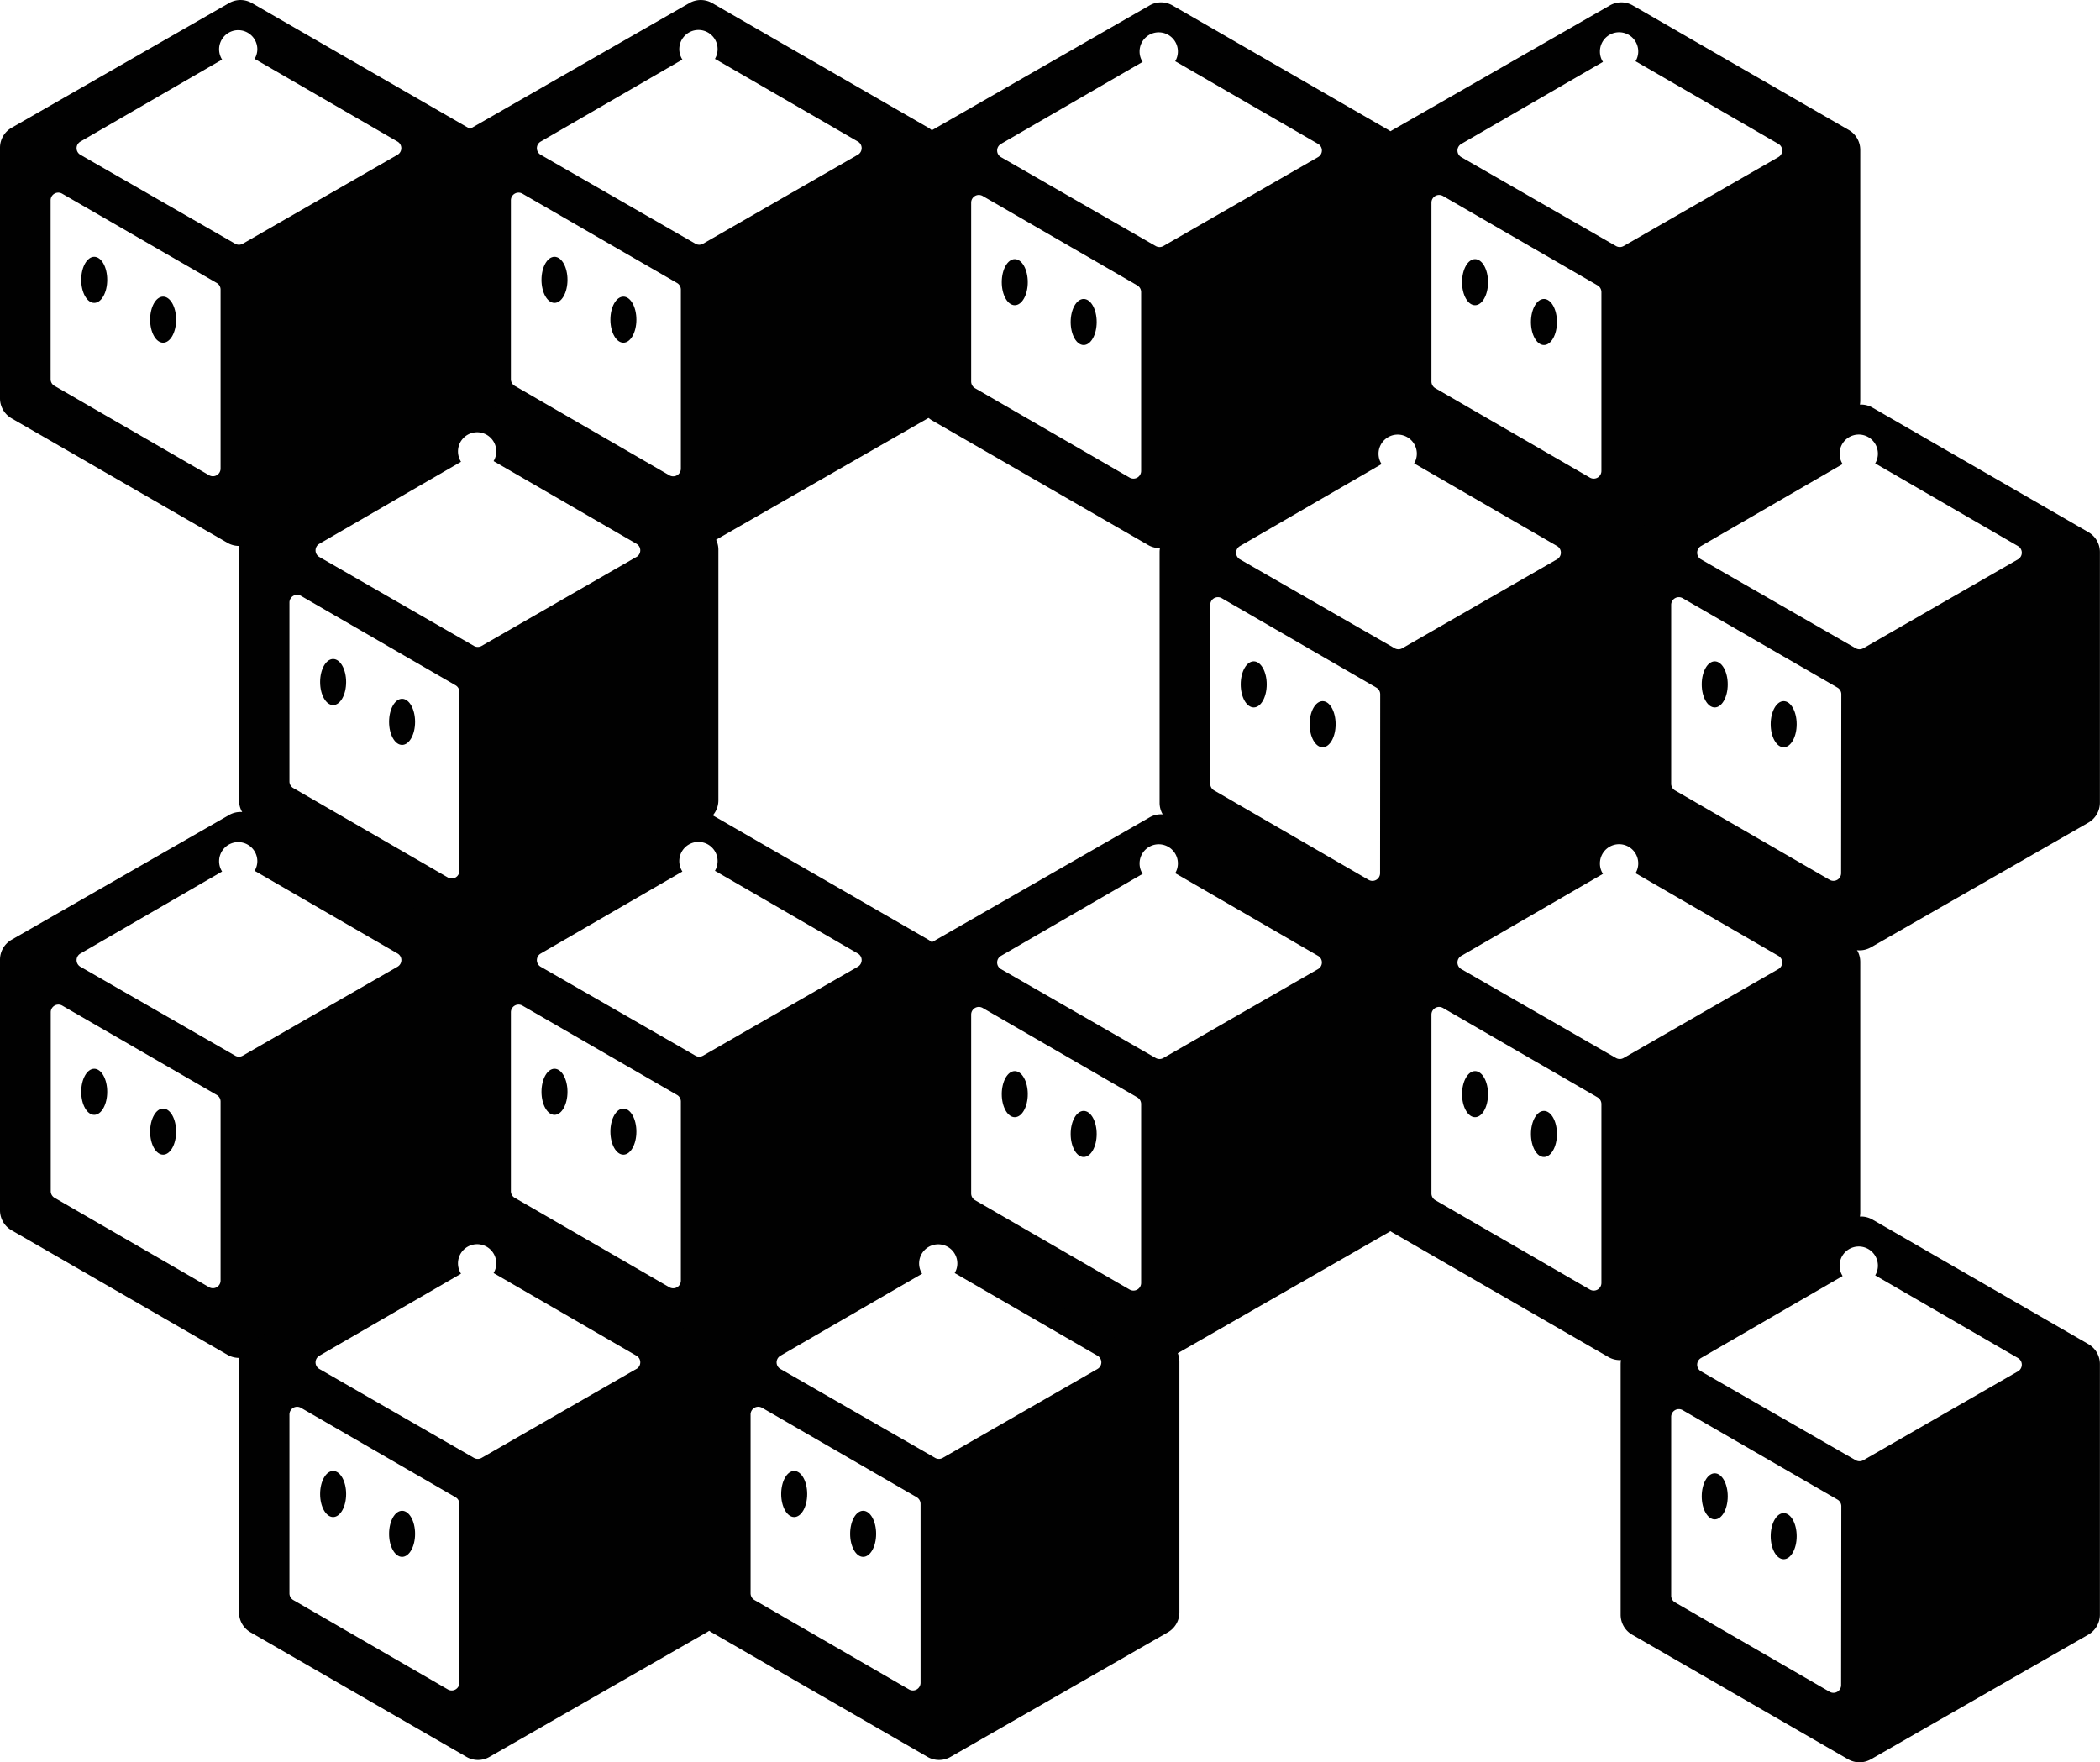 <?xml version="1.0" encoding="UTF-8"?> <svg xmlns="http://www.w3.org/2000/svg" viewBox="0 0 512 429.74"><defs><style> .a { fill: #010101; } </style></defs><title>nutbot-pattern-1</title><g><g><ellipse class="a" cx="22.97" cy="68.24" rx="3.17" ry="5.62"></ellipse><path class="a" d="M114.09,31.13,61.42.75a5.59,5.59,0,0,0-5.58,0l-53,30.4A5.58,5.58,0,0,0,0,36V97.11A5.61,5.61,0,0,0,2.8,102l52.67,30.38a5.59,5.59,0,0,0,5.58,0l53-30.39a5.61,5.61,0,0,0,2.82-4.86V36A5.61,5.61,0,0,0,114.09,31.13ZM53.78,114.29A1.87,1.87,0,0,1,51,115.9L13.27,94.09a1.87,1.87,0,0,1-.93-1.62V48.84a1.87,1.87,0,0,1,2.8-1.62L52.84,69a1.86,1.86,0,0,1,.94,1.61ZM96.9,37.75,59.19,59.43a1.87,1.87,0,0,1-1.86,0L19.61,37.75a1.86,1.86,0,0,1,0-3.23l34.54-20A4.66,4.66,0,1,1,62.74,12a4.59,4.59,0,0,1-.66,2.35L96.91,34.52A1.86,1.86,0,0,1,96.9,37.75Z"></path><ellipse class="a" cx="39.77" cy="77.95" rx="3.17" ry="5.62"></ellipse></g><g><ellipse class="a" cx="135.19" cy="68.24" rx="3.17" ry="5.62"></ellipse><path class="a" d="M226.31,31.13,173.64.75a5.59,5.59,0,0,0-5.58,0l-53,30.4A5.58,5.58,0,0,0,112.22,36V97.11A5.61,5.61,0,0,0,115,102l52.67,30.38a5.59,5.59,0,0,0,5.58,0l53-30.39a5.59,5.59,0,0,0,2.82-4.86V36A5.61,5.61,0,0,0,226.31,31.13ZM166,114.29a1.87,1.87,0,0,1-2.81,1.61l-37.7-21.81a1.87,1.87,0,0,1-.93-1.62V48.84a1.87,1.87,0,0,1,2.8-1.62L165.06,69a1.86,1.86,0,0,1,.94,1.61Zm43.12-76.54L171.41,59.43a1.87,1.87,0,0,1-1.86,0L131.83,37.75a1.86,1.86,0,0,1,0-3.23l34.54-20a4.67,4.67,0,1,1,7.94-.17l34.82,20.15A1.86,1.86,0,0,1,209.12,37.75Z"></path><ellipse class="a" cx="151.99" cy="77.95" rx="3.17" ry="5.62"></ellipse></g><g><ellipse class="a" cx="81.22" cy="166.32" rx="3.17" ry="5.62"></ellipse><path class="a" d="M172.34,129.21,119.68,98.83a5.61,5.61,0,0,0-5.59,0l-53,30.39a5.61,5.61,0,0,0-2.81,4.86v61.12a5.61,5.61,0,0,0,2.8,4.85l52.67,30.38a5.59,5.59,0,0,0,5.58,0l53-30.39a5.62,5.62,0,0,0,2.82-4.86V134.06A5.59,5.59,0,0,0,172.34,129.21ZM112,212.36a1.87,1.87,0,0,1-2.8,1.62l-37.7-21.81a1.87,1.87,0,0,1-.93-1.62V146.92a1.87,1.87,0,0,1,2.8-1.62l37.7,21.81a1.87,1.87,0,0,1,.93,1.62Zm43.13-76.53-37.71,21.68a1.89,1.89,0,0,1-1.87,0L77.87,135.83a1.86,1.86,0,0,1,0-3.23l34.53-20a4.67,4.67,0,1,1,8.6-2.51,4.59,4.59,0,0,1-.66,2.35l34.82,20.15A1.86,1.86,0,0,1,155.16,135.83Z"></path><ellipse class="a" cx="98.03" cy="176.03" rx="3.17" ry="5.62"></ellipse></g><g><ellipse class="a" cx="247.41" cy="68.81" rx="3.17" ry="5.62"></ellipse><path class="a" d="M338.53,31.7,285.86,1.32a5.59,5.59,0,0,0-5.58,0l-53,30.39a5.62,5.62,0,0,0-2.82,4.86V97.68a5.61,5.61,0,0,0,2.8,4.85l52.67,30.38a5.59,5.59,0,0,0,5.58,0l53-30.39a5.61,5.61,0,0,0,2.81-4.86V36.55A5.61,5.61,0,0,0,338.53,31.7Zm-60.31,83.15a1.87,1.87,0,0,1-2.8,1.62L237.71,94.66a1.89,1.89,0,0,1-.93-1.62V49.41a1.87,1.87,0,0,1,2.8-1.62L277.29,69.6a1.89,1.89,0,0,1,.93,1.62Zm43.12-76.53L283.63,60a1.87,1.87,0,0,1-1.86,0L244.05,38.32a1.86,1.86,0,0,1,0-3.23l34.54-20a4.58,4.58,0,0,1-.75-2.51,4.67,4.67,0,1,1,8.69,2.35l34.82,20.15A1.86,1.86,0,0,1,321.34,38.32Z"></path><ellipse class="a" cx="264.21" cy="78.52" rx="3.17" ry="5.62"></ellipse></g><g><ellipse class="a" cx="359.63" cy="68.81" rx="3.17" ry="5.62"></ellipse><path class="a" d="M450.75,31.7,398.08,1.32a5.59,5.59,0,0,0-5.58,0l-53,30.39a5.62,5.62,0,0,0-2.82,4.86V97.68a5.59,5.59,0,0,0,2.81,4.85l52.66,30.38a5.61,5.61,0,0,0,5.59,0l53-30.39a5.61,5.61,0,0,0,2.81-4.86V36.55A5.61,5.61,0,0,0,450.75,31.7Zm-60.31,83.15a1.87,1.87,0,0,1-2.8,1.62L349.93,94.66A1.89,1.89,0,0,1,349,93V49.41a1.87,1.87,0,0,1,2.8-1.62L389.51,69.6a1.89,1.89,0,0,1,.93,1.62Zm43.13-76.53L395.85,60A1.87,1.87,0,0,1,394,60L356.28,38.32a1.86,1.86,0,0,1,0-3.23l34.54-20a4.57,4.57,0,0,1-.74-2.51,4.67,4.67,0,1,1,8.68,2.35l34.82,20.15A1.86,1.86,0,0,1,433.57,38.32Z"></path><ellipse class="a" cx="376.43" cy="78.52" rx="3.17" ry="5.62"></ellipse></g><g><ellipse class="a" cx="305.67" cy="166.89" rx="3.17" ry="5.62"></ellipse><path class="a" d="M396.79,129.78,344.12,99.4a5.59,5.59,0,0,0-5.58,0l-53,30.39a5.6,5.6,0,0,0-2.82,4.86v61.12a5.61,5.61,0,0,0,2.8,4.85L338.17,231a5.59,5.59,0,0,0,5.58,0l53-30.39a5.62,5.62,0,0,0,2.82-4.86V134.63A5.61,5.61,0,0,0,396.79,129.78Zm-60.31,83.15a1.87,1.87,0,0,1-2.81,1.62L296,192.74a1.87,1.87,0,0,1-.93-1.62V147.49a1.87,1.87,0,0,1,2.8-1.62l37.7,21.81a1.88,1.88,0,0,1,.94,1.62ZM379.6,136.4l-37.71,21.68a1.87,1.87,0,0,1-1.86,0L302.31,136.4a1.87,1.87,0,0,1,0-3.24l34.54-20a4.58,4.58,0,0,1-.75-2.51,4.67,4.67,0,0,1,9.34,0,4.59,4.59,0,0,1-.66,2.35l34.83,20.14A1.87,1.87,0,0,1,379.6,136.4Z"></path><ellipse class="a" cx="322.47" cy="176.6" rx="3.17" ry="5.62"></ellipse></g><g><ellipse class="a" cx="418.07" cy="166.89" rx="3.17" ry="5.62"></ellipse><path class="a" d="M509.19,129.78,456.53,99.4a5.61,5.61,0,0,0-5.59,0l-53,30.39a5.61,5.61,0,0,0-2.81,4.86v61.12a5.61,5.61,0,0,0,2.8,4.85L450.57,231a5.61,5.61,0,0,0,5.59,0l53-30.39a5.62,5.62,0,0,0,2.82-4.86V134.63A5.59,5.59,0,0,0,509.19,129.78Zm-60.31,83.15a1.87,1.87,0,0,1-2.8,1.62l-37.7-21.81a1.87,1.87,0,0,1-.93-1.62V147.49a1.87,1.87,0,0,1,2.8-1.62L448,167.68a1.87,1.87,0,0,1,.93,1.62ZM492,136.4,454.3,158.08a1.89,1.89,0,0,1-1.87,0L414.72,136.4a1.87,1.87,0,0,1,0-3.24l34.53-20a4.67,4.67,0,1,1,8.6-2.51,4.59,4.59,0,0,1-.66,2.35L492,133.16A1.87,1.87,0,0,1,492,136.4Z"></path><ellipse class="a" cx="434.88" cy="176.6" rx="3.17" ry="5.62"></ellipse></g><g><ellipse class="a" cx="22.97" cy="266.24" rx="3.17" ry="5.62"></ellipse><path class="a" d="M114.09,229.13,61.42,198.75a5.59,5.59,0,0,0-5.58,0l-53,30.4A5.58,5.58,0,0,0,0,234v61.11A5.61,5.61,0,0,0,2.8,300l52.67,30.38a5.59,5.59,0,0,0,5.58,0l53-30.39a5.61,5.61,0,0,0,2.82-4.86V234A5.61,5.61,0,0,0,114.09,229.13ZM53.78,312.29A1.87,1.87,0,0,1,51,313.9l-37.7-21.81a1.87,1.87,0,0,1-.93-1.62V246.84a1.87,1.87,0,0,1,2.8-1.62L52.84,267a1.86,1.86,0,0,1,.94,1.61ZM96.9,235.75,59.19,257.43a1.87,1.87,0,0,1-1.86,0L19.61,235.75a1.86,1.86,0,0,1,0-3.23l34.54-20A4.66,4.66,0,1,1,62.74,210a4.59,4.59,0,0,1-.66,2.35l34.83,20.15A1.86,1.86,0,0,1,96.9,235.75Z"></path><ellipse class="a" cx="39.77" cy="275.95" rx="3.17" ry="5.62"></ellipse></g><g><ellipse class="a" cx="135.19" cy="266.24" rx="3.17" ry="5.62"></ellipse><path class="a" d="M226.31,229.13l-52.67-30.38a5.59,5.59,0,0,0-5.58,0l-53,30.4a5.58,5.58,0,0,0-2.82,4.86v61.11A5.61,5.61,0,0,0,115,300l52.67,30.38a5.59,5.59,0,0,0,5.58,0l53-30.39a5.59,5.59,0,0,0,2.82-4.86V234A5.61,5.61,0,0,0,226.31,229.13ZM166,312.29a1.87,1.87,0,0,1-2.81,1.61l-37.7-21.81a1.87,1.87,0,0,1-.93-1.62V246.84a1.87,1.87,0,0,1,2.8-1.62L165.06,267a1.86,1.86,0,0,1,.94,1.61Zm43.12-76.54-37.71,21.68a1.87,1.87,0,0,1-1.86,0l-37.72-21.68a1.86,1.86,0,0,1,0-3.23l34.54-20a4.67,4.67,0,1,1,7.94-.17l34.82,20.15A1.86,1.86,0,0,1,209.12,235.75Z"></path><ellipse class="a" cx="151.99" cy="275.95" rx="3.17" ry="5.62"></ellipse></g><g><ellipse class="a" cx="81.22" cy="364.32" rx="3.17" ry="5.62"></ellipse><path class="a" d="M172.34,327.21l-52.66-30.38a5.61,5.61,0,0,0-5.59,0l-53,30.39a5.61,5.61,0,0,0-2.81,4.86v61.12a5.61,5.61,0,0,0,2.8,4.85l52.67,30.38a5.59,5.59,0,0,0,5.58,0l53-30.39a5.62,5.62,0,0,0,2.82-4.86V332.06A5.59,5.59,0,0,0,172.34,327.21ZM112,410.36a1.87,1.87,0,0,1-2.8,1.62l-37.7-21.81a1.87,1.87,0,0,1-.93-1.62V344.92a1.87,1.87,0,0,1,2.8-1.62l37.7,21.81a1.87,1.87,0,0,1,.93,1.62Zm43.13-76.53-37.71,21.68a1.89,1.89,0,0,1-1.87,0L77.87,333.83a1.86,1.86,0,0,1,0-3.23l34.53-20a4.67,4.67,0,1,1,8.6-2.51,4.59,4.59,0,0,1-.66,2.35l34.82,20.15A1.86,1.86,0,0,1,155.16,333.83Z"></path><ellipse class="a" cx="98.03" cy="374.03" rx="3.17" ry="5.62"></ellipse></g><g><ellipse class="a" cx="193.63" cy="364.32" rx="3.17" ry="5.62"></ellipse><path class="a" d="M284.75,327.21l-52.66-30.38a5.61,5.61,0,0,0-5.59,0l-53,30.39a5.61,5.61,0,0,0-2.81,4.86v61.12a5.59,5.59,0,0,0,2.8,4.85l52.66,30.38a5.61,5.61,0,0,0,5.59,0l53-30.39a5.61,5.61,0,0,0,2.81-4.86V332.06A5.59,5.59,0,0,0,284.75,327.21Zm-60.31,83.15a1.87,1.87,0,0,1-2.8,1.62l-37.7-21.81a1.88,1.88,0,0,1-.94-1.62V344.92a1.87,1.87,0,0,1,2.81-1.62l37.7,21.81a1.87,1.87,0,0,1,.93,1.62Zm43.13-76.53-37.72,21.68a1.87,1.87,0,0,1-1.86,0l-37.71-21.68a1.86,1.86,0,0,1,0-3.23l34.54-20a4.66,4.66,0,1,1,8.59-2.51,4.58,4.58,0,0,1-.65,2.35l34.82,20.15A1.86,1.86,0,0,1,267.57,333.83Z"></path><ellipse class="a" cx="210.44" cy="374.03" rx="3.17" ry="5.62"></ellipse></g><g><ellipse class="a" cx="247.41" cy="266.81" rx="3.17" ry="5.62"></ellipse><path class="a" d="M338.53,229.7l-52.67-30.38a5.59,5.59,0,0,0-5.58,0l-53,30.39a5.62,5.62,0,0,0-2.82,4.86v61.12a5.61,5.61,0,0,0,2.8,4.85l52.67,30.38a5.59,5.59,0,0,0,5.58,0l53-30.39a5.61,5.61,0,0,0,2.81-4.86V234.55A5.61,5.61,0,0,0,338.53,229.7Zm-60.31,83.15a1.87,1.87,0,0,1-2.8,1.62l-37.71-21.81a1.89,1.89,0,0,1-.93-1.62V247.41a1.87,1.87,0,0,1,2.8-1.62l37.71,21.81a1.89,1.89,0,0,1,.93,1.62Zm43.12-76.53L283.63,258a1.87,1.87,0,0,1-1.86,0l-37.72-21.68a1.86,1.86,0,0,1,0-3.23l34.54-20a4.58,4.58,0,0,1-.75-2.51,4.67,4.67,0,1,1,8.69,2.35l34.82,20.15A1.86,1.86,0,0,1,321.34,236.32Z"></path><ellipse class="a" cx="264.21" cy="276.52" rx="3.17" ry="5.62"></ellipse></g><g><ellipse class="a" cx="359.63" cy="266.81" rx="3.17" ry="5.62"></ellipse><path class="a" d="M450.75,229.7l-52.67-30.38a5.59,5.59,0,0,0-5.58,0l-53,30.39a5.62,5.62,0,0,0-2.82,4.86v61.12a5.59,5.59,0,0,0,2.81,4.85l52.66,30.38a5.61,5.61,0,0,0,5.59,0l53-30.39a5.61,5.61,0,0,0,2.81-4.86V234.55A5.61,5.61,0,0,0,450.75,229.7Zm-60.31,83.15a1.87,1.87,0,0,1-2.8,1.62l-37.71-21.81A1.89,1.89,0,0,1,349,291V247.41a1.87,1.87,0,0,1,2.8-1.62l37.71,21.81a1.89,1.89,0,0,1,.93,1.62Zm43.13-76.53L395.85,258a1.87,1.87,0,0,1-1.86,0l-37.71-21.68a1.86,1.86,0,0,1,0-3.23l34.54-20a4.57,4.57,0,0,1-.74-2.51,4.67,4.67,0,1,1,8.68,2.35l34.82,20.15A1.86,1.86,0,0,1,433.57,236.32Z"></path><ellipse class="a" cx="376.43" cy="276.52" rx="3.17" ry="5.62"></ellipse></g><g><ellipse class="a" cx="418.07" cy="364.89" rx="3.17" ry="5.62"></ellipse><path class="a" d="M509.19,327.78,456.53,297.4a5.61,5.61,0,0,0-5.59,0l-53,30.39a5.61,5.61,0,0,0-2.81,4.86v61.12a5.61,5.61,0,0,0,2.8,4.85L450.57,429a5.61,5.61,0,0,0,5.59,0l53-30.39a5.62,5.62,0,0,0,2.82-4.86V332.63A5.59,5.59,0,0,0,509.19,327.78Zm-60.31,83.15a1.87,1.87,0,0,1-2.8,1.62l-37.7-21.81a1.87,1.87,0,0,1-.93-1.62V345.49a1.87,1.87,0,0,1,2.8-1.62L448,365.68a1.87,1.87,0,0,1,.93,1.62ZM492,334.4,454.3,356.08a1.89,1.89,0,0,1-1.87,0L414.72,334.4a1.87,1.87,0,0,1,0-3.24l34.53-20a4.67,4.67,0,1,1,8.6-2.51,4.59,4.59,0,0,1-.66,2.35L492,331.16A1.87,1.87,0,0,1,492,334.4Z"></path><ellipse class="a" cx="434.88" cy="374.6" rx="3.17" ry="5.62"></ellipse></g></g></svg> 